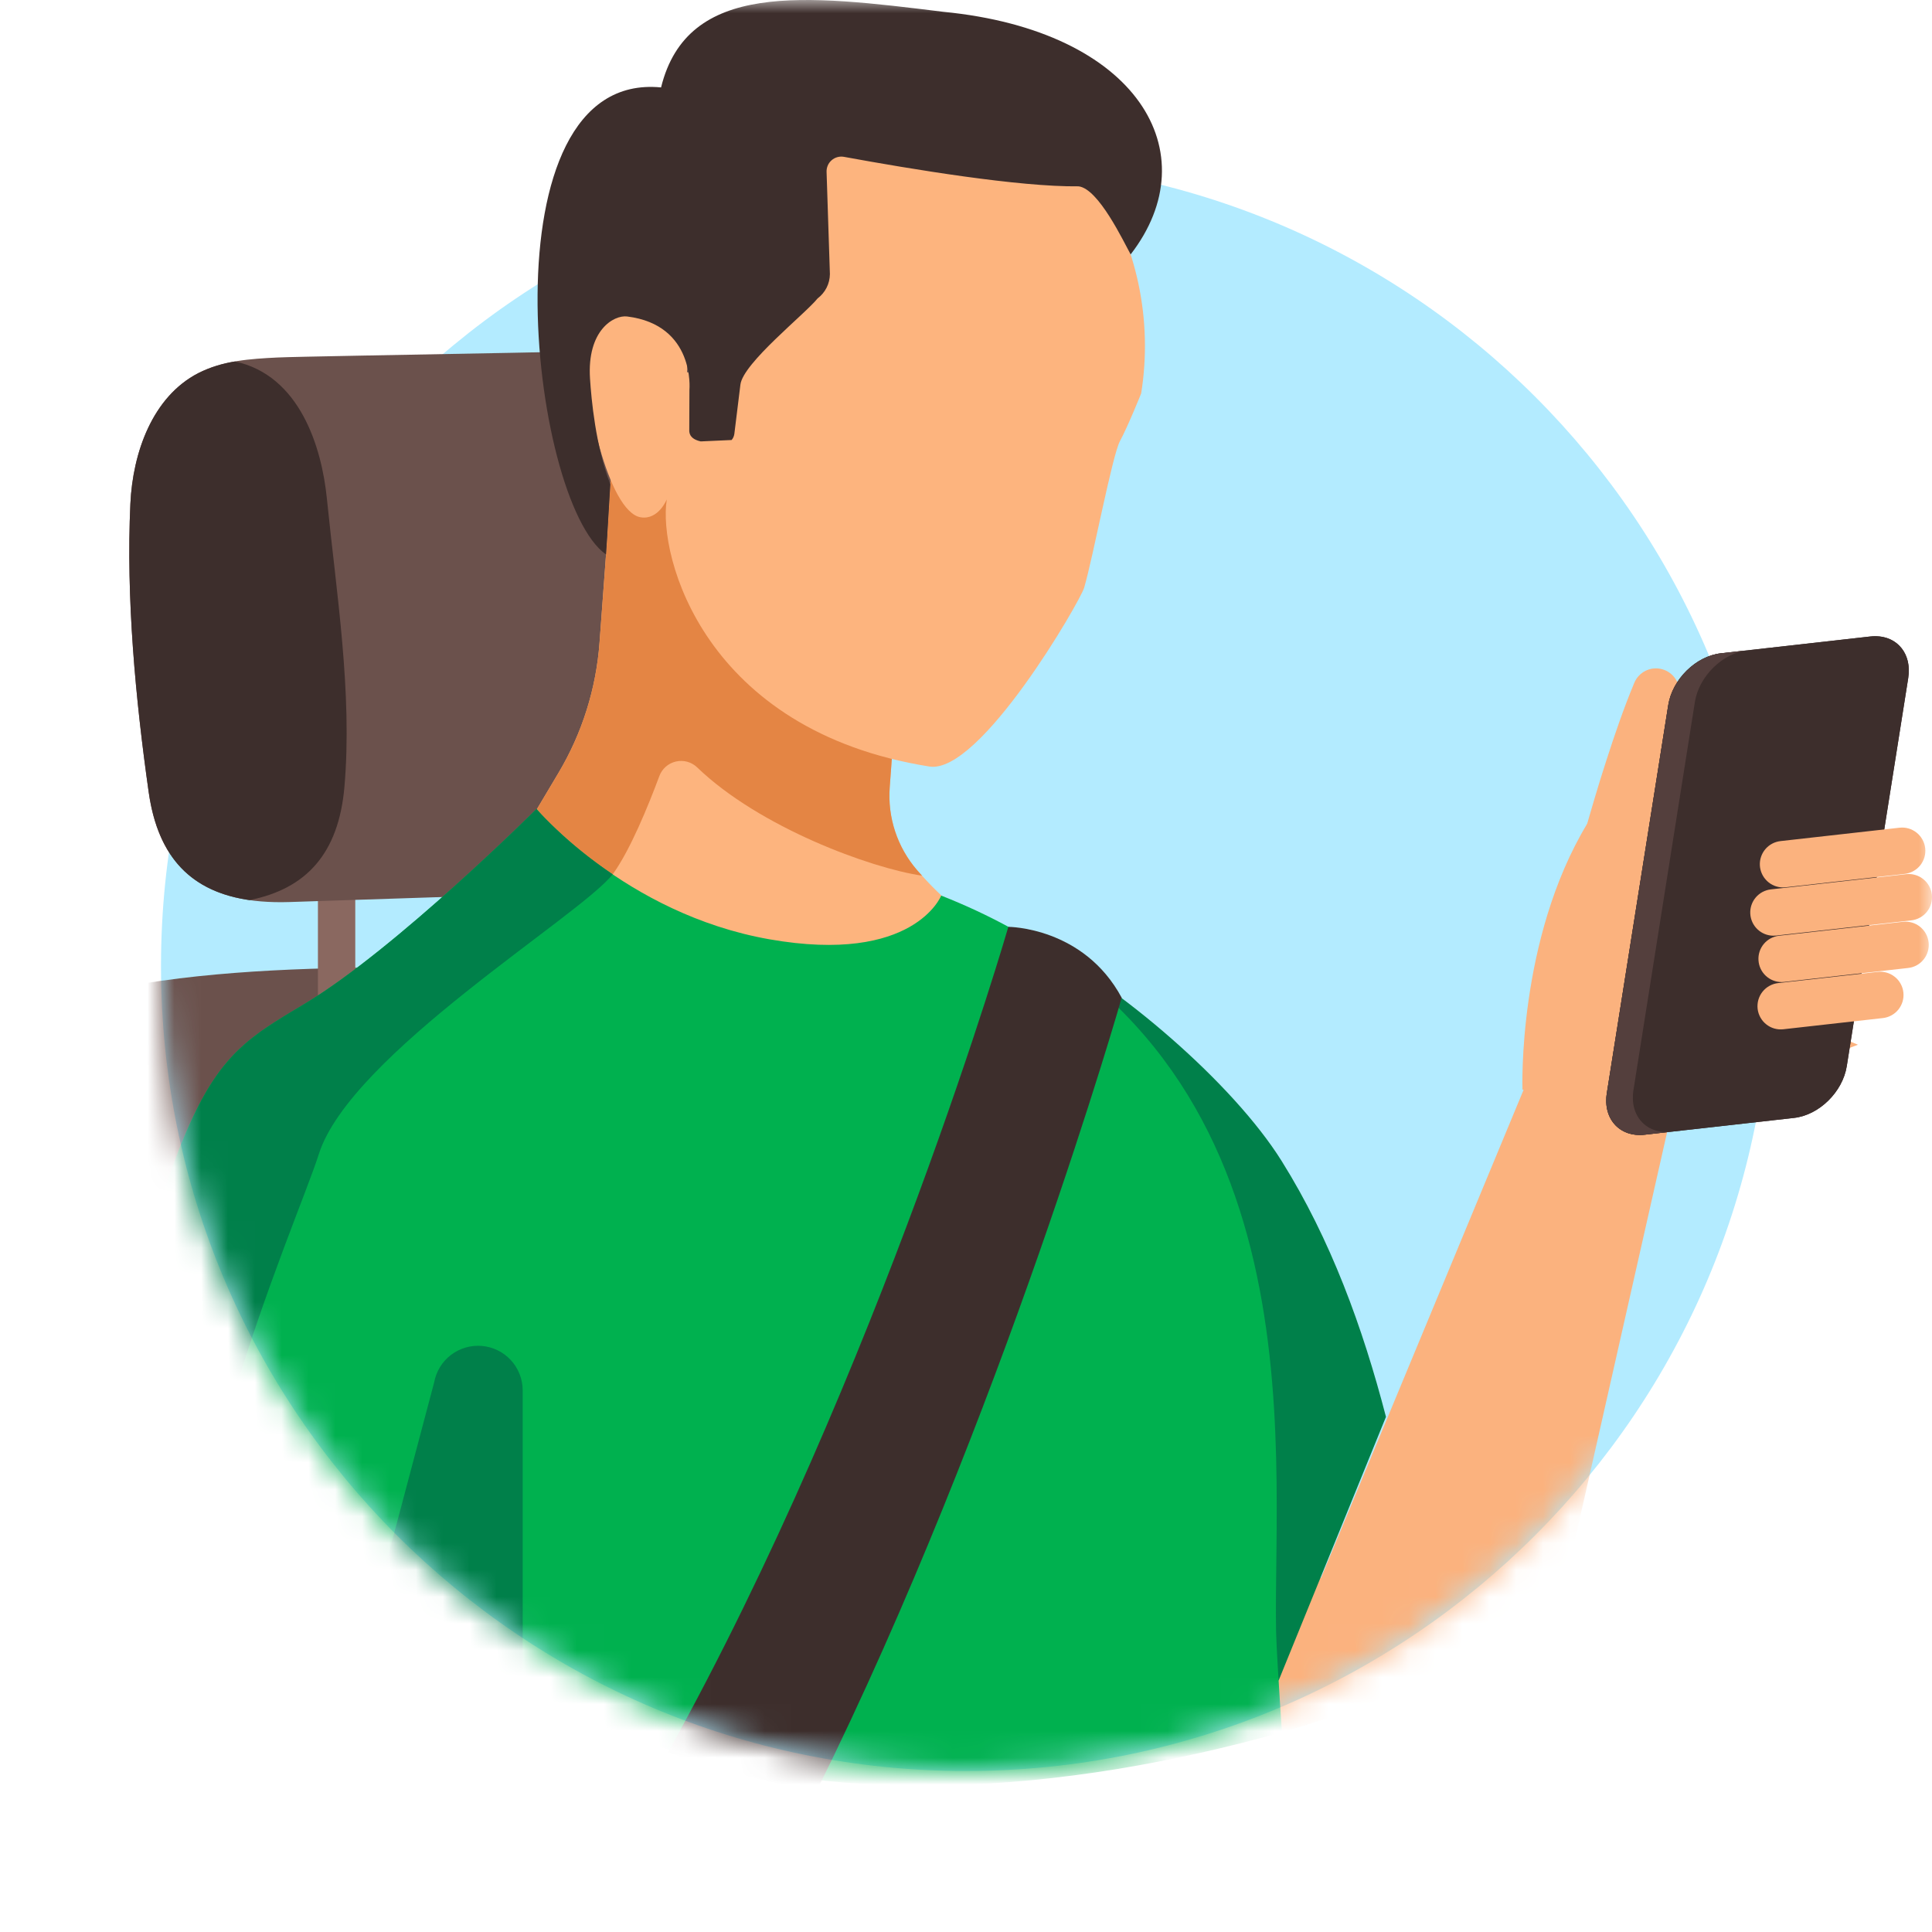 <svg width="72" height="72" viewBox="0 0 72 72" fill="none" xmlns="http://www.w3.org/2000/svg">
<path d="M36 66C52.569 66 66 52.569 66 36C66 19.431 52.569 6 36 6C19.431 6 6 19.431 6 36C6 52.569 19.431 66 36 66Z" fill="#B3EBFF"/>
<mask id="mask0_5158_60164" style="mask-type:alpha" maskUnits="userSpaceOnUse" x="0" y="0" width="72" height="66">
<path d="M72 54H60.002C54.529 61.287 45.815 66 36 66C19.431 66 6 52.569 6 36H0V0H72V54Z" fill="white"/>
</mask>
<g mask="url(#mask0_5158_60164)">
<path d="M1.18 37.699C2.507 42.885 4.925 47.727 8.274 51.904C11.622 56.08 15.823 59.493 20.596 61.916C21.281 48.624 21.923 36.119 21.923 36.119C16.208 36.119 6.886 35.557 1.18 37.699Z" fill="#6B514C"/>
<path d="M13.24 30.799C13.24 30.414 12.928 30.102 12.544 30.102C12.159 30.102 11.848 30.414 11.848 30.799V37.038C11.848 37.423 12.159 37.734 12.544 37.734C12.928 37.734 13.24 37.423 13.24 37.038V30.799Z" fill="#8A6860"/>
<path d="M27.235 33.1C21.753 33.248 16.269 33.436 10.798 33.616C7.781 33.715 5.97 32.547 5.541 29.518C5.05 26.05 4.695 22.272 4.859 18.77C4.948 16.857 5.687 14.784 7.389 13.905C8.288 13.441 9.332 13.372 10.342 13.323C11.611 13.262 26.696 13.053 26.692 12.929L27.235 33.1Z" fill="#6B514C"/>
<path d="M12.836 29.323C13.14 25.833 12.533 22.062 12.181 18.574C11.989 16.668 11.176 13.993 8.759 13.471C8.283 13.544 7.821 13.691 7.389 13.906C5.686 14.785 4.948 16.858 4.859 18.771C4.695 22.273 5.05 26.051 5.541 29.519C5.893 32.007 7.179 33.239 9.3 33.544C11.4 33.125 12.618 31.826 12.836 29.323Z" fill="#3D2E2C"/>
<path d="M38.797 35.747C38.35 35.548 37.503 35.162 37.503 35.162C36.246 34.446 35.12 33.52 34.175 32.425C33.441 31.574 33.074 30.466 33.157 29.345L33.309 27.274L33.737 15.223L22.879 15.717L22.634 20.002L22.343 23.949C22.217 25.665 21.693 27.328 20.812 28.806L17.887 33.718L17.105 34.516" fill="#FDB47E"/>
<path d="M33.309 27.274L33.157 29.346C33.075 30.466 33.441 31.574 34.175 32.425C34.233 32.493 34.295 32.558 34.355 32.625L34.358 32.633C32.455 32.355 28.299 30.835 25.98 28.597C25.877 28.498 25.75 28.426 25.612 28.388C25.473 28.35 25.328 28.347 25.188 28.38C25.048 28.412 24.919 28.478 24.811 28.573C24.704 28.668 24.621 28.788 24.572 28.922C24.143 30.073 23.492 31.655 22.863 32.542C22.541 32.995 21.418 33.747 19.974 34.678L17.105 34.516L17.887 33.718L20.812 28.806C21.693 27.328 22.217 25.665 22.343 23.949L22.489 21.976L22.634 20.002L22.879 15.717L33.737 15.223L33.523 21.248L33.309 27.274Z" fill="#E48544"/>
<path d="M28.621 6.789C28.917 4.922 32.677 5.519 33.99 5.728L40.878 6.822C42.377 9.142 42.965 11.935 42.528 14.662C42.528 14.662 42.027 15.906 41.741 16.431C41.45 16.967 40.742 20.745 40.403 21.904C40.259 22.397 36.528 28.867 34.635 28.566C26.246 27.234 24.512 20.731 24.849 18.61C24.849 18.61 24.541 19.384 23.879 19.279C22.654 19.085 21.696 14.601 21.898 13.328C22.129 11.876 22.843 11.536 23.339 11.615C25.884 12.019 25.602 13.87 25.602 13.87L27.45 14.162" fill="#FDB47E"/>
<path d="M30.804 6.405L30.928 10.215C30.926 10.391 30.884 10.564 30.805 10.721C30.725 10.878 30.611 11.015 30.47 11.121C30.006 11.701 27.693 13.528 27.593 14.333L27.367 16.169C27.356 16.253 27.321 16.333 27.265 16.398L26.114 16.45C25.87 16.395 25.675 16.281 25.687 16.013L25.693 14.522C25.693 14.522 25.917 12.109 23.37 11.794C22.874 11.733 21.871 12.31 21.988 14.11C22.037 14.864 22.195 16.63 22.745 18.05L22.585 20.664C19.73 18.676 17.953 2.607 24.636 3.258C25.616 -0.724 30 -0.197 35.154 0.44C42.405 1.146 45.057 5.701 42.136 9.481C41.868 8.996 40.938 7.027 40.194 6.944C37.984 6.971 33.956 6.304 31.446 5.844C31.366 5.83 31.283 5.835 31.204 5.857C31.126 5.879 31.053 5.918 30.992 5.972C30.93 6.026 30.881 6.092 30.849 6.167C30.817 6.242 30.801 6.323 30.804 6.405Z" fill="#3D2E2C"/>
<path d="M49.227 58.81L47.207 54.972L37.826 60.274L41.457 65.761C47.417 65.147 53.141 63.108 58.145 59.815L62.137 42.154L56.892 40.345L49.227 58.81Z" fill="#FBB27E"/>
<path d="M51.651 52.802C50.785 49.468 49.591 46.191 47.765 43.27C45.94 40.35 41.697 36.74 38.637 35.158C37.025 34.324 37.109 34.558 35.549 33.738L33.434 35.931L47.649 62.633L51.651 52.802Z" fill="#00804A"/>
<path d="M56.738 40.606C56.738 40.606 56.541 35.02 59.153 30.693C59.417 30.254 60.862 30.254 61.366 30.158C61.868 30.058 62.373 29.968 62.879 29.883C63.384 29.794 63.836 31.907 63.339 32.033C62.843 32.162 62.345 32.286 61.845 32.401C61.841 32.402 61.836 32.403 61.832 32.404C62.998 32.32 64.662 32.007 64.662 32.007C64.675 32.013 64.689 32.019 64.702 32.025L66.051 33.424C66.12 33.546 66.185 33.672 66.247 33.8L66.826 35.432C66.857 35.56 66.885 35.687 66.908 35.809L66.936 37.642C66.922 37.75 66.906 37.858 66.889 37.964L69.241 38.934C67.942 39.42 66.647 39.916 65.378 40.477L62.127 41.983" fill="#FBB27E"/>
<path d="M62.575 25.906C62.501 26.418 62.411 26.924 62.31 27.428C62.207 27.931 62.099 28.433 61.981 28.932C61.867 29.432 61.747 29.931 61.617 30.427C61.492 30.923 61.36 31.419 61.216 31.91C61.13 32.201 60.934 32.447 60.669 32.594C60.404 32.741 60.092 32.778 59.8 32.698C59.508 32.617 59.26 32.425 59.108 32.162C58.956 31.9 58.914 31.589 58.99 31.295C59.118 30.799 59.26 30.307 59.407 29.816C59.551 29.324 59.704 28.834 59.862 28.346C60.017 27.858 60.182 27.372 60.353 26.887C60.525 26.403 60.707 25.922 60.906 25.445C60.988 25.249 61.139 25.089 61.33 24.996C61.521 24.903 61.739 24.883 61.944 24.94C62.149 24.996 62.326 25.126 62.443 25.304C62.559 25.482 62.606 25.696 62.575 25.906Z" fill="#FBB27E"/>
<path d="M61.294 42.287L66.862 41.661C67.794 41.556 68.672 40.693 68.824 39.732L71.114 25.27C71.266 24.309 70.634 23.616 69.702 23.72L64.134 24.347C63.202 24.451 62.324 25.315 62.171 26.276L59.882 40.738C59.73 41.698 60.362 42.392 61.294 42.287Z" fill="#3D2E2C"/>
<path d="M69.886 24.432C69.96 24.428 70.035 24.44 70.105 24.467C70.175 24.495 70.238 24.537 70.29 24.592C70.348 24.672 70.388 24.765 70.407 24.862C70.426 24.96 70.424 25.06 70.401 25.157L68.112 39.619C68.011 40.257 67.389 40.876 66.781 40.944L61.213 41.57C61.179 41.574 61.145 41.576 61.11 41.576C61.035 41.58 60.96 41.568 60.891 41.54C60.821 41.513 60.758 41.47 60.706 41.416C60.648 41.335 60.608 41.243 60.589 41.145C60.57 41.048 60.572 40.947 60.595 40.85L62.884 26.388C62.985 25.751 63.607 25.132 64.214 25.064L69.783 24.438C69.817 24.434 69.851 24.432 69.886 24.432ZM69.886 23.71C69.824 23.71 69.763 23.713 69.702 23.72L64.134 24.347C63.202 24.451 62.324 25.315 62.171 26.276L59.882 40.738C59.74 41.634 60.281 42.298 61.11 42.298C61.172 42.298 61.233 42.294 61.294 42.287L66.862 41.661C67.794 41.556 68.672 40.693 68.824 39.732L71.114 25.27C71.256 24.374 70.715 23.71 69.886 23.71Z" fill="#3D2E2C"/>
<path d="M60.874 40.626L63.163 26.163C63.315 25.203 64.194 24.339 65.126 24.234L64.134 24.346C63.202 24.451 62.324 25.314 62.172 26.275L59.882 40.737C59.73 41.698 60.362 42.391 61.294 42.287L62.285 42.175C61.354 42.28 60.722 41.586 60.874 40.626Z" fill="#543F3D"/>
<path d="M66.45 33.072C66.228 33.072 66.015 32.987 65.855 32.834C65.694 32.682 65.598 32.474 65.585 32.254C65.573 32.033 65.646 31.815 65.789 31.646C65.932 31.477 66.134 31.37 66.354 31.345L70.792 30.846C71.02 30.821 71.248 30.887 71.427 31.031C71.606 31.174 71.721 31.382 71.747 31.61C71.772 31.838 71.707 32.066 71.564 32.246C71.421 32.425 71.213 32.541 70.985 32.567L66.547 33.066C66.515 33.07 66.482 33.072 66.45 33.072Z" fill="#FBB27E"/>
<path d="M66.092 34.871C65.871 34.871 65.658 34.786 65.497 34.634C65.337 34.482 65.24 34.274 65.228 34.053C65.216 33.832 65.288 33.615 65.431 33.446C65.574 33.277 65.776 33.169 65.996 33.145L71.035 32.578C71.148 32.565 71.263 32.574 71.372 32.606C71.482 32.637 71.584 32.69 71.673 32.761C71.762 32.831 71.837 32.919 71.892 33.019C71.947 33.119 71.982 33.228 71.995 33.342C72.007 33.455 71.998 33.569 71.966 33.679C71.934 33.788 71.882 33.89 71.81 33.979C71.739 34.068 71.651 34.142 71.551 34.197C71.451 34.252 71.341 34.287 71.228 34.299L66.19 34.866C66.157 34.869 66.125 34.871 66.092 34.871Z" fill="#FBB27E"/>
<path d="M66.397 36.599C66.175 36.599 65.963 36.514 65.802 36.362C65.641 36.21 65.545 36.002 65.533 35.781C65.52 35.56 65.593 35.342 65.736 35.173C65.879 35.005 66.081 34.897 66.301 34.872L70.914 34.353C71.028 34.34 71.142 34.35 71.252 34.381C71.361 34.412 71.463 34.465 71.553 34.536C71.642 34.607 71.716 34.695 71.771 34.794C71.826 34.894 71.861 35.004 71.874 35.117C71.887 35.23 71.877 35.345 71.846 35.454C71.814 35.564 71.761 35.666 71.69 35.755C71.618 35.844 71.531 35.918 71.431 35.973C71.331 36.028 71.221 36.062 71.108 36.074L66.495 36.593C66.462 36.597 66.429 36.599 66.397 36.599Z" fill="#FBB27E"/>
<path d="M66.463 38.357L70.165 37.941C70.279 37.929 70.389 37.894 70.489 37.839C70.589 37.785 70.677 37.711 70.749 37.621C70.82 37.532 70.873 37.43 70.905 37.321C70.936 37.211 70.946 37.096 70.933 36.983C70.921 36.87 70.886 36.76 70.83 36.66C70.775 36.56 70.701 36.472 70.611 36.402C70.522 36.331 70.419 36.278 70.31 36.247C70.2 36.216 70.085 36.206 69.972 36.22L66.269 36.636C66.156 36.648 66.046 36.683 65.946 36.738C65.846 36.792 65.758 36.866 65.686 36.956C65.615 37.044 65.562 37.147 65.53 37.256C65.499 37.366 65.489 37.48 65.501 37.594C65.514 37.707 65.549 37.817 65.605 37.917C65.66 38.017 65.734 38.104 65.824 38.175C65.913 38.246 66.015 38.299 66.125 38.33C66.235 38.361 66.35 38.37 66.463 38.357Z" fill="#FBB27E"/>
<path d="M35.076 33.376C35.076 33.376 34.064 35.952 28.676 35.005C23.288 34.057 19.994 30.149 19.994 30.149C19.994 30.149 14.757 35.371 11.346 37.414C8.449 39.149 7.399 39.698 5.182 47.421C9.39 54.581 15.224 61.4 22.93 64.5C30.635 67.6 39.778 66.806 47.773 64.555C47.646 62.633 47.565 61.272 47.556 60.813C47.434 53.742 49.324 38.985 35.076 33.376Z" fill="#00B14F"/>
<path d="M19.479 63.397V51.804C19.476 51.389 19.318 50.991 19.037 50.687C18.756 50.383 18.371 50.195 17.958 50.159C17.545 50.124 17.134 50.244 16.805 50.495C16.476 50.747 16.253 51.112 16.179 51.52L13.93 60C15.395 61.109 17.867 62.514 19.479 63.397Z" fill="#00804A"/>
<path d="M8.612 52.317C9.896 47.977 11.461 44.337 11.883 43.007C13.059 39.299 21.62 34.133 22.831 32.584C22.718 32.508 22.609 32.432 22.503 32.356L22.492 32.349C22.389 32.275 22.288 32.201 22.19 32.129L22.181 32.122C21.506 31.622 20.873 31.068 20.286 30.467L20.284 30.464C20.248 30.427 20.215 30.392 20.185 30.361L20.177 30.352C20.15 30.323 20.126 30.297 20.105 30.274L20.097 30.265C20.077 30.243 20.06 30.224 20.046 30.209L20.039 30.201C20.027 30.187 20.017 30.176 20.01 30.167L20.005 30.162L19.997 30.153L19.994 30.149C19.994 30.149 14.757 35.371 11.346 37.414C11.261 37.465 11.178 37.515 11.096 37.564L11.074 37.577C11.042 37.596 11.01 37.615 10.978 37.635C10.958 37.647 10.938 37.659 10.918 37.671C10.891 37.687 10.863 37.704 10.836 37.72C10.814 37.734 10.791 37.747 10.769 37.761C10.733 37.782 10.698 37.804 10.663 37.825C10.632 37.844 10.602 37.863 10.572 37.881C10.549 37.895 10.527 37.909 10.504 37.923C10.482 37.937 10.461 37.95 10.439 37.963C10.416 37.978 10.392 37.993 10.369 38.008C10.349 38.02 10.329 38.032 10.31 38.045C10.286 38.06 10.261 38.076 10.237 38.091C10.22 38.102 10.203 38.114 10.185 38.125C10.097 38.182 10.01 38.239 9.925 38.297C9.91 38.307 9.895 38.318 9.88 38.328C9.856 38.345 9.831 38.362 9.807 38.379C9.792 38.389 9.777 38.4 9.762 38.41C9.738 38.428 9.713 38.445 9.689 38.463C9.676 38.472 9.664 38.481 9.652 38.49C9.565 38.553 9.48 38.617 9.396 38.683C9.386 38.691 9.376 38.699 9.365 38.708C9.341 38.727 9.317 38.747 9.292 38.767C9.281 38.776 9.269 38.786 9.257 38.796C9.233 38.816 9.209 38.836 9.185 38.857C9.175 38.865 9.165 38.874 9.155 38.882C9.07 38.956 8.986 39.032 8.903 39.111C8.898 39.116 8.893 39.12 8.888 39.125C8.864 39.149 8.839 39.173 8.814 39.198C8.805 39.207 8.797 39.215 8.788 39.224C8.764 39.248 8.74 39.273 8.716 39.298C8.708 39.306 8.7 39.314 8.692 39.322C8.581 39.439 8.472 39.563 8.365 39.695C8.358 39.703 8.351 39.711 8.345 39.72C8.321 39.749 8.297 39.779 8.274 39.809C8.267 39.818 8.26 39.827 8.253 39.836C8.228 39.868 8.204 39.9 8.179 39.933L8.178 39.934C8.097 40.044 8.016 40.16 7.936 40.282C7.93 40.29 7.925 40.298 7.92 40.306C7.896 40.342 7.873 40.379 7.849 40.416C7.843 40.426 7.837 40.435 7.831 40.445C7.807 40.483 7.783 40.522 7.759 40.562L7.753 40.571C7.674 40.703 7.595 40.841 7.516 40.986C7.513 40.993 7.509 40.999 7.506 41.005C7.482 41.05 7.458 41.095 7.434 41.142C7.428 41.152 7.423 41.162 7.417 41.173C7.393 41.219 7.369 41.267 7.345 41.315L7.337 41.33C7.258 41.489 7.178 41.656 7.098 41.832L7.093 41.843C7.068 41.898 7.043 41.953 7.019 42.01C7.014 42.021 7.009 42.032 7.004 42.044C6.979 42.1 6.954 42.157 6.93 42.214C6.927 42.222 6.923 42.23 6.92 42.238C6.813 42.489 6.705 42.758 6.595 43.045C6.591 43.057 6.586 43.069 6.581 43.081C6.556 43.148 6.53 43.216 6.505 43.285C6.501 43.295 6.497 43.306 6.494 43.316C6.383 43.615 6.269 43.935 6.154 44.274C6.15 44.285 6.147 44.296 6.143 44.307C6.116 44.388 6.088 44.47 6.06 44.554L6.05 44.584C5.932 44.941 5.811 45.32 5.687 45.721L5.679 45.747C5.649 45.844 5.619 45.942 5.589 46.041L5.579 46.075C5.451 46.497 5.319 46.944 5.183 47.418L5.182 47.421C6.193 49.141 7.34 50.778 8.612 52.317Z" fill="#00804A"/>
<path d="M24.895 65.307C26.7 65.929 28.55 66.412 30.43 66.75C37.371 52.74 41.802 37.182 41.802 37.182C40.384 34.541 37.578 34.541 37.578 34.541C37.578 34.541 32.794 51.085 24.895 65.307Z" fill="#3D2E2C"/>
</g>
</svg>
